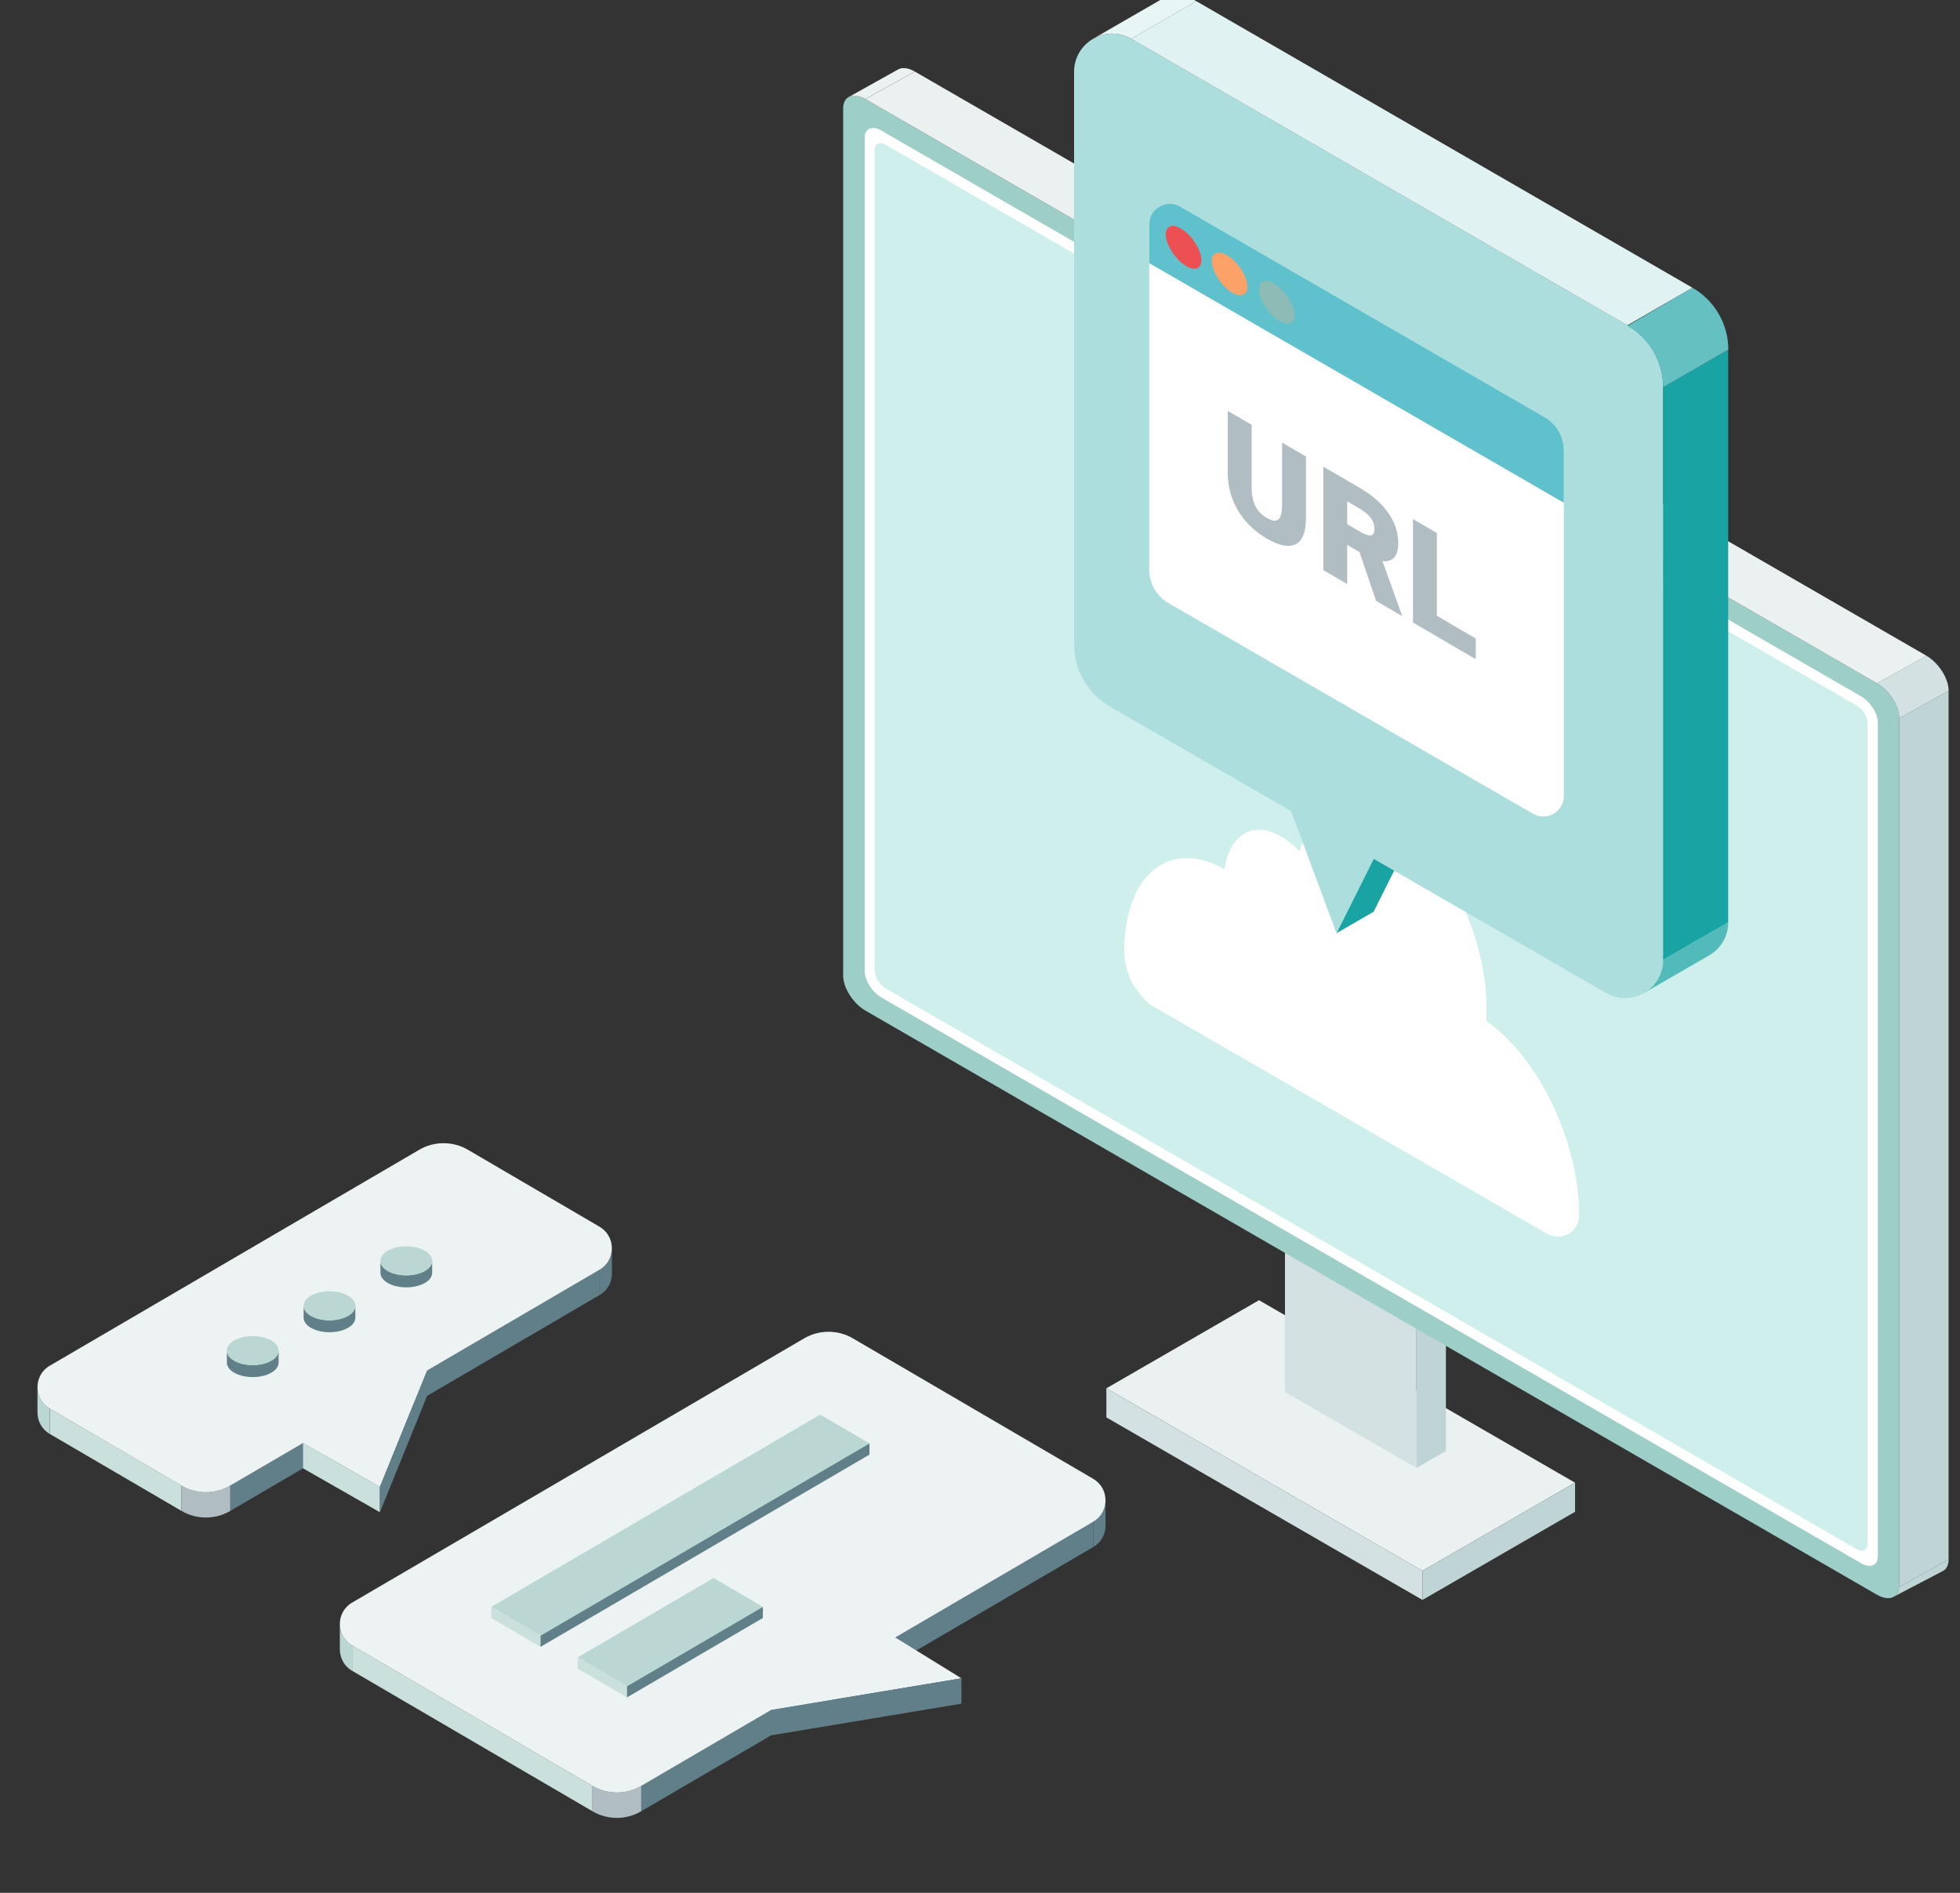 <svg width="87" height="84" viewBox="0 0 87 84" fill="none" xmlns="http://www.w3.org/2000/svg">
<rect x="0" y="0" width="87" height="84" fill="#333333" stroke="none"/>
<g clip-path="url(#clip0_3049_105082)">
<path d="M49.109 61.611L55.884 57.7L69.911 65.798L63.139 69.709L49.109 61.611Z" fill="#EBF1F1"/>
<path d="M63.141 71.001L69.913 67.09V65.798L63.141 69.709V71.001Z" fill="#BFD4D5"/>
<path d="M63.139 71.001L49.109 62.901V61.611L63.139 69.709V71.001Z" fill="#D3E1E2"/>
<path d="M64.181 54.273V64.391L62.875 65.145V55.028L64.181 54.273Z" fill="#BFD4D5"/>
<path d="M58.345 50.904V61.022L57.039 61.776V51.659L58.345 50.904Z" fill="#8CBCB5"/>
<path d="M57.039 51.659L58.345 50.904L64.181 54.273L62.875 55.028L57.039 51.659Z" fill="#EBF1F1"/>
<path d="M62.875 65.145L57.039 61.776V51.658L62.875 55.028V65.145Z" fill="#D3E1E2"/>
<path d="M83.316 70.772L38.412 44.847C37.868 44.532 37.426 43.837 37.426 43.292V4.815C37.426 4.27 37.868 4.083 38.412 4.398L83.317 30.323C83.862 30.637 84.304 31.333 84.304 31.877V70.353C84.304 70.898 83.862 71.085 83.317 70.77L83.316 70.772Z" fill="#9DCEC8"/>
<path d="M82.614 69.375L39.122 44.265C38.714 44.028 38.383 43.507 38.383 43.098V6.108C38.383 5.7 38.714 5.56 39.122 5.795L82.614 30.905C83.022 31.141 83.353 31.663 83.353 32.072V69.062C83.353 69.47 83.022 69.61 82.614 69.375Z" fill="white"/>
<path d="M82.402 68.741L39.321 43.87C39.049 43.712 38.828 43.364 38.828 43.092V6.637C38.828 6.365 39.049 6.271 39.321 6.428L82.402 31.302C82.675 31.459 82.896 31.807 82.896 32.08V68.534C82.896 68.806 82.675 68.9 82.402 68.743V68.741Z" fill="#CFEFED"/>
<path d="M84.301 31.879L86.493 30.656V69.207L84.301 70.43V31.879Z" fill="#BFD4D5"/>
<path d="M85.509 29.101C86.054 29.415 86.496 30.111 86.496 30.656L84.303 31.879C84.303 31.334 83.861 30.639 83.316 30.324L85.509 29.101Z" fill="#D3E1E2"/>
<path d="M40.607 3.176L85.512 29.101L83.317 30.324L38.414 4.398L40.607 3.176Z" fill="#EBF1F1"/>
<path d="M37.641 4.324C37.821 4.203 38.1 4.219 38.411 4.397L40.604 3.174C40.299 2.998 40.026 2.98 39.846 3.092L37.641 4.324Z" fill="#EBF1F1"/>
<path d="M84.297 70.43C84.28 70.64 84.192 70.787 84.055 70.864L84.153 70.809L86.205 69.736C86.384 69.661 86.495 69.477 86.495 69.205L84.299 70.428L84.297 70.43Z" fill="#BFD4D5"/>
<path d="M65.96 45.299C65.974 45.11 65.981 44.914 65.981 44.714C65.981 41.414 64.058 37.628 61.686 36.259C59.856 35.202 58.295 35.891 57.676 37.774C57.419 37.505 57.145 37.281 56.86 37.116C55.611 36.394 54.573 37.048 54.356 38.574C51.891 37.184 49.902 38.822 49.902 42.258C49.902 42.676 50.044 43.19 50.234 43.578C50.363 43.84 50.867 44.475 51.121 44.622L68.672 54.75C69.299 55.112 70.093 54.666 70.094 53.942C70.094 53.936 70.094 53.931 70.094 53.925C70.094 50.64 68.274 46.895 65.96 45.299Z" fill="white"/>
<path d="M62.607 34.84L55.309 30.626L59.324 41.411L62.607 34.84Z" fill="#ADDEDE"/>
<path d="M62.612 34.84L64.258 33.889L60.973 40.46L59.328 41.411L62.612 34.84Z" fill="#19A3A3"/>
<path d="M72.239 14.437L50.215 1.722C49.086 1.07 47.676 1.886 47.676 3.188V28.603C47.676 29.737 48.281 30.786 49.263 31.353L71.285 44.067C72.415 44.719 73.825 43.904 73.825 42.601V17.186C73.825 16.052 73.22 15.003 72.238 14.437H72.239Z" fill="#ADDEDE"/>
<path d="M50.214 1.722L53.103 0.052C52.542 -0.271 51.91 -0.232 51.416 0.049L48.523 1.719C49.017 1.436 49.65 1.396 50.214 1.721V1.722Z" fill="#E7F5F5"/>
<path d="M73.82 17.187L76.71 15.518V40.933L73.82 42.601V17.187Z" fill="#19A3A3"/>
<path d="M73.822 42.601C73.822 43.258 73.464 43.79 72.965 44.073L75.858 42.402C76.357 42.119 76.711 41.588 76.711 40.931L73.821 42.6" fill="#53BABA"/>
<path d="M73.823 17.187L76.716 15.515C76.716 14.381 76.108 13.335 75.124 12.767L72.234 14.466C73.216 15.002 73.822 16.051 73.822 17.185L73.823 17.187Z" fill="#65C1C1"/>
<path d="M75.123 12.768L72.235 14.437L50.211 1.722L53.101 0.052L75.123 12.768Z" fill="#E0F2F2"/>
<path d="M68.56 18.511L52.383 9.164C51.774 8.812 51.012 9.251 51.012 9.955V25.282C51.012 25.894 51.339 26.46 51.868 26.765L68.045 36.112C68.653 36.464 69.416 36.025 69.416 35.321V19.994C69.416 19.382 69.089 18.816 68.56 18.511Z" fill="white"/>
<path d="M69.416 19.994C69.416 19.382 69.089 18.816 68.56 18.511L52.383 9.164C51.774 8.812 51.012 9.251 51.012 9.955V11.678L69.416 22.311V19.995V19.994Z" fill="#5FC1CB"/>
<path d="M57.97 20.26V22.994C57.97 24.352 57.21 24.473 56.233 23.903C55.255 23.332 54.496 22.324 54.496 20.973V18.232L55.556 18.852V21.592C55.556 22.265 55.747 22.702 56.233 22.985C56.718 23.268 56.91 23.055 56.91 22.383V19.642L57.97 20.262V20.26Z" fill="#B0BEC3"/>
<path d="M61.082 26.667L60.347 24.502L59.798 24.182V25.919L58.738 25.299V20.708L60.399 21.678C61.415 22.271 62.066 23.137 62.066 24.095C62.066 24.694 61.81 24.951 61.364 24.902L62.245 27.346L61.082 26.667ZM60.271 23.539C60.699 23.79 61.006 23.908 61.006 23.475C61.006 23.043 60.699 22.77 60.271 22.521L59.798 22.246V23.264L60.271 23.539Z" fill="#B0BEC3"/>
<path d="M63.779 27.327L65.503 28.334V29.252L62.719 27.626V23.035L63.779 23.654V27.327Z" fill="#B0BEC3"/>
<path d="M55.37 12.734C55.37 13.151 55.017 13.232 54.58 12.915C54.142 12.597 53.789 12 53.789 11.583C53.789 11.166 54.142 11.085 54.58 11.402C55.017 11.72 55.37 12.317 55.37 12.734Z" fill="#FCA167"/>
<path d="M57.464 13.993C57.464 14.41 57.111 14.491 56.673 14.174C56.236 13.856 55.883 13.258 55.883 12.841C55.883 12.424 56.236 12.343 56.673 12.661C57.111 12.978 57.464 13.576 57.464 13.993Z" fill="#8CBCB5"/>
<path d="M53.327 11.553C53.327 11.97 52.974 12.051 52.537 11.734C52.099 11.416 51.746 10.819 51.746 10.402C51.746 9.984 52.099 9.903 52.537 10.221C52.974 10.538 53.327 11.136 53.327 11.553Z" fill="#ED5053"/>
<g clip-path="url(#clip1_3049_105082)">
<path d="M26.299 79.255L15.629 73.02V74.146L26.299 80.38V79.255Z" fill="#CAE0DD"/>
<path d="M28.461 79.255L48.529 67.529V68.654L28.461 80.38V79.255Z" fill="#617F88"/>
<path d="M15.627 74.146C15.266 73.935 15.086 73.566 15.086 73.196V72.067C15.086 72.437 15.265 72.808 15.627 73.02V74.146Z" fill="#BAD7D3"/>
<path d="M48.531 68.654C48.892 68.443 49.072 68.075 49.072 67.704V66.575C49.072 66.946 48.894 67.316 48.531 67.529V68.654Z" fill="#617F88"/>
<path d="M28.463 80.38V79.255C27.792 79.646 26.966 79.646 26.297 79.255V80.38C26.968 80.772 27.794 80.772 28.463 80.38Z" fill="#B0BEC3"/>
<path d="M48.53 65.629L37.86 59.395C37.189 59.003 36.363 59.003 35.693 59.395L15.627 71.121C14.905 71.542 14.905 72.597 15.627 73.02L26.297 79.255C26.968 79.646 27.794 79.646 28.463 79.255L34.229 75.886L42.677 74.481L39.739 72.668L48.53 67.531C49.251 67.109 49.251 66.052 48.53 65.631V65.629Z" fill="#ECF3F2"/>
<path d="M42.676 74.479L34.227 75.885V77.011L42.676 75.605V74.479Z" fill="#617F88"/>
<path d="M21.805 71.311L23.995 72.59L38.598 64.058L36.407 62.778L21.805 71.311Z" fill="#BAD7D3"/>
<path d="M23.995 72.59L21.805 71.311V71.804L23.995 73.084V72.59Z" fill="#CAE0DD"/>
<path d="M23.992 72.59L38.594 64.058V64.551L23.992 73.084V72.59Z" fill="#617F88"/>
<path d="M25.641 73.552L27.833 74.834L33.863 71.31L31.672 70.029L25.641 73.552Z" fill="#BAD7D3"/>
<path d="M27.833 74.834L25.641 73.552V74.046L27.833 75.325V74.834Z" fill="#CAE0DD"/>
<path d="M27.832 74.834L33.862 71.311V71.802L27.832 75.326V74.834Z" fill="#617F88"/>
<path d="M8.056 65.926L2.207 62.509V63.633L8.056 67.051V65.926Z" fill="#CAE0DD"/>
<path d="M10.219 65.926L26.618 56.343V57.469L10.219 67.051V65.926Z" fill="#617F88"/>
<path d="M2.205 63.633C1.844 63.422 1.664 63.053 1.664 62.685V61.556C1.664 61.926 1.843 62.297 2.205 62.509V63.635V63.633Z" fill="#BAD7D3"/>
<path d="M26.621 57.469C26.982 57.258 27.162 56.889 27.162 56.519V55.39C27.162 55.761 26.984 56.131 26.621 56.343V57.469Z" fill="#617F88"/>
<path d="M10.221 67.051V65.926C9.55 66.317 8.724 66.317 8.055 65.926V67.051C8.726 67.443 9.552 67.443 10.221 67.051Z" fill="#B0BEC3"/>
<path d="M26.62 54.444L20.773 51.026C20.102 50.634 19.276 50.634 18.606 51.026L2.205 60.61C1.484 61.031 1.484 62.086 2.205 62.509L8.053 65.927C8.724 66.319 9.55 66.319 10.219 65.927L13.451 64.04L16.863 65.989L18.96 60.82L26.619 56.345C27.34 55.924 27.34 54.869 26.619 54.446L26.62 54.444Z" fill="#ECF3F2"/>
<path d="M16.865 65.987L13.453 64.039V65.162L16.865 67.111V65.987Z" fill="#CAE0DD"/>
<path d="M18.96 60.817L16.863 65.987V67.111L18.96 61.942V60.817Z" fill="#617F88"/>
<path d="M10.07 60.469V59.937C10.07 60.292 10.584 60.58 11.219 60.58C11.854 60.58 12.367 60.292 12.367 59.937V60.469C12.367 60.824 11.854 61.112 11.219 61.112C10.584 61.112 10.07 60.824 10.07 60.469Z" fill="#617F88"/>
<path d="M12.367 59.937C12.367 60.292 11.854 60.58 11.219 60.58C10.584 60.58 10.07 60.292 10.07 59.937C10.07 59.583 10.584 59.293 11.219 59.293C11.854 59.293 12.367 59.581 12.367 59.937Z" fill="#BAD7D3"/>
<path d="M13.477 58.478V57.947C13.477 58.301 13.99 58.591 14.625 58.591C15.26 58.591 15.773 58.303 15.773 57.947V58.478C15.773 58.833 15.26 59.121 14.625 59.121C13.99 59.121 13.477 58.833 13.477 58.478Z" fill="#617F88"/>
<path d="M15.773 57.947C15.773 58.301 15.26 58.591 14.625 58.591C13.99 58.591 13.477 58.303 13.477 57.947C13.477 57.59 13.99 57.304 14.625 57.304C15.26 57.304 15.773 57.592 15.773 57.947Z" fill="#BAD7D3"/>
<path d="M16.887 56.487V55.956C16.887 56.31 17.4 56.598 18.035 56.598C18.67 56.598 19.183 56.31 19.183 55.956V56.487C19.183 56.842 18.67 57.13 18.035 57.13C17.4 57.13 16.887 56.842 16.887 56.487Z" fill="#617F88"/>
<path d="M19.183 55.954C19.183 56.309 18.67 56.596 18.035 56.596C17.4 56.596 16.887 56.309 16.887 55.954C16.887 55.599 17.4 55.31 18.035 55.31C18.67 55.31 19.183 55.597 19.183 55.954Z" fill="#BAD7D3"/>
</g>
</g>
<defs>
<clipPath id="clip0_3049_105082">
<rect width="86.495" height="84" fill="white"/>
</clipPath>
<clipPath id="clip1_3049_105082">
<rect width="47.406" height="29.941" fill="white" transform="translate(1.664 50.733)"/>
</clipPath>
</defs>
</svg>
